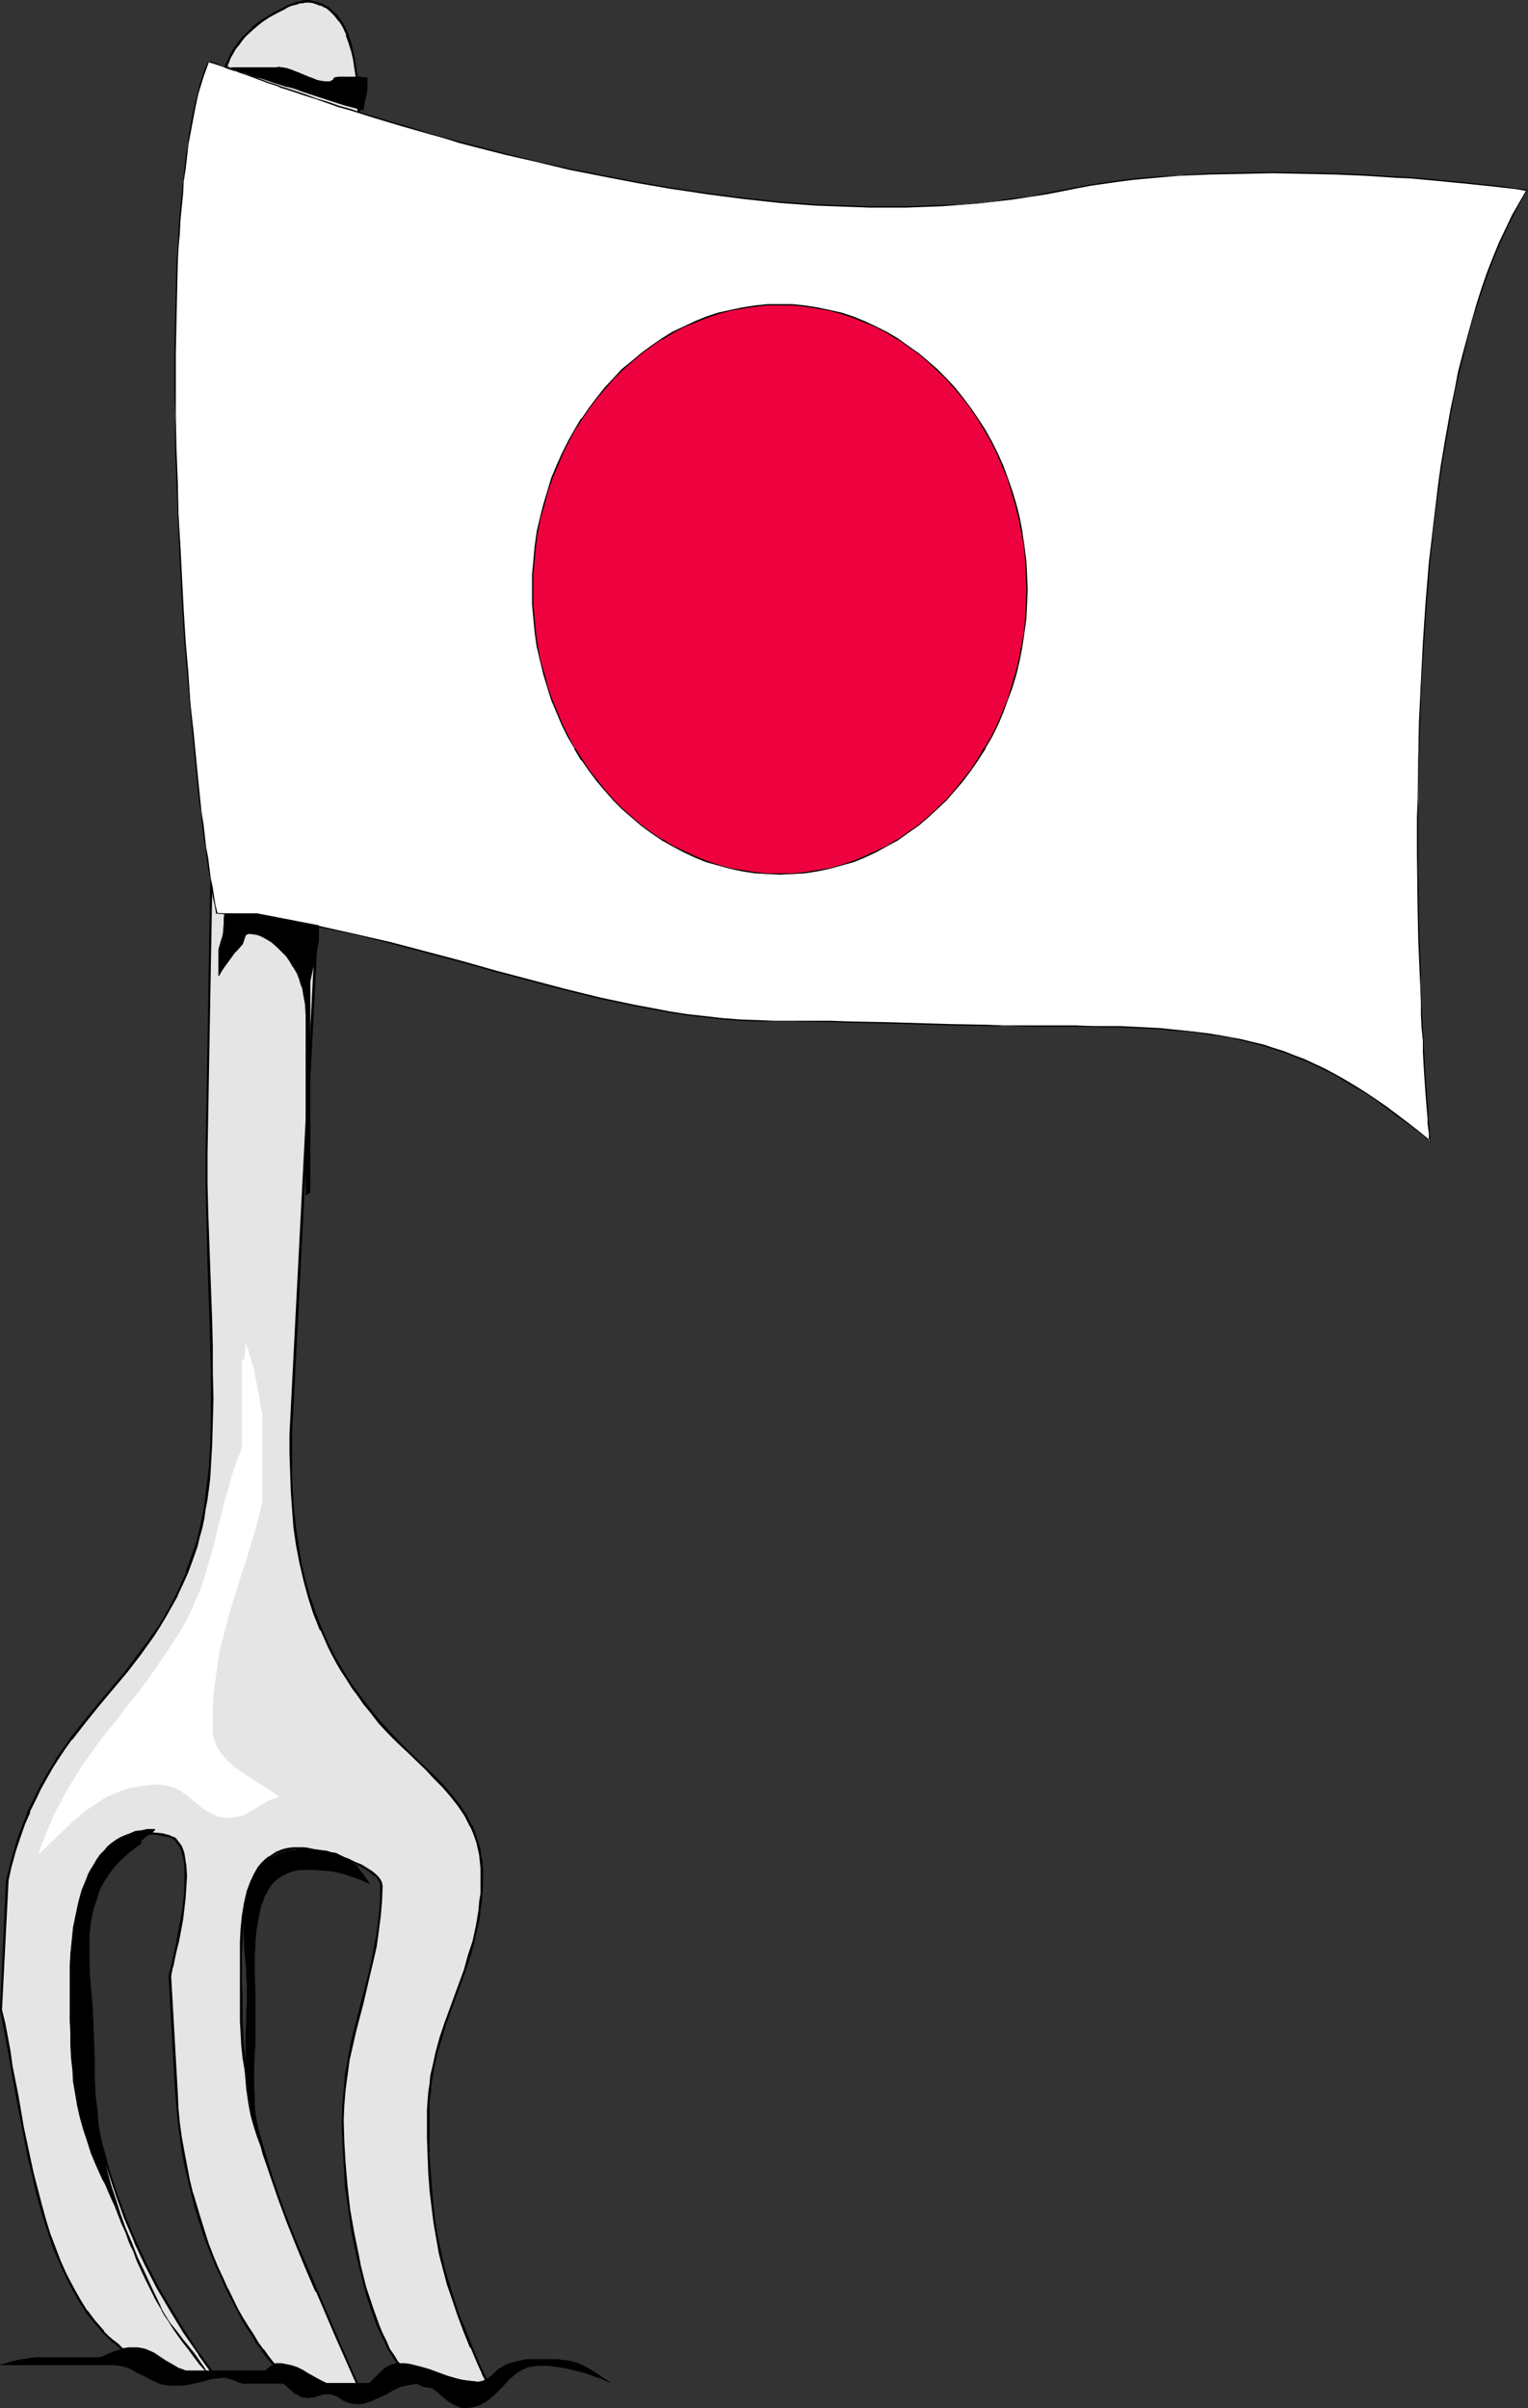 <?xml version="1.0" encoding="UTF-8" standalone="no"?>
<svg
   version="1.0"
   width="98.834mm"
   height="155.733mm"
   id="svg15"
   sodipodi:docname="Cuisine - Japanese.wmf"
   xmlns:inkscape="http://www.inkscape.org/namespaces/inkscape"
   xmlns:sodipodi="http://sodipodi.sourceforge.net/DTD/sodipodi-0.dtd"
   xmlns="http://www.w3.org/2000/svg"
   xmlns:svg="http://www.w3.org/2000/svg">
  <rect width="100%" height="100%" fill="#333333" stroke="none"/>
  <sodipodi:namedview
     id="namedview15"
     pagecolor="#ffffff"
     bordercolor="#000000"
     borderopacity="0.25"
     inkscape:showpageshadow="2"
     inkscape:pageopacity="0.0"
     inkscape:pagecheckerboard="0"
     inkscape:deskcolor="#d1d1d1"
     inkscape:document-units="mm" />
  <defs
     id="defs1">
    <pattern
       id="WMFhbasepattern"
       patternUnits="userSpaceOnUse"
       width="6"
       height="6"
       x="0"
       y="0" />
  </defs>
  <path
     style="fill:#e5e5e5;fill-opacity:1;fill-rule:evenodd;stroke:none"
     d="m 71.09,350.491 v 4.686 l 0.162,4.848 v 4.525 l 0.485,4.525 0.323,4.363 0.646,4.201 0.808,4.363 0.808,4.201 1.131,4.04 1.454,4.04 1.616,4.04 1.777,4.04 1.131,1.939 1.131,2.101 1.131,1.939 1.293,1.939 1.293,2.101 1.293,1.939 1.616,1.939 1.454,2.101 2.262,2.585 2.262,2.424 2.262,2.424 2.262,2.262 2.262,2.262 2.262,2.101 2.262,2.262 1.939,2.101 1.939,2.262 1.777,2.262 1.616,2.424 0.808,1.293 0.646,1.293 0.485,1.293 0.646,1.454 0.323,1.454 0.485,1.454 0.323,1.454 0.162,1.616 0.162,1.616 v 1.616 2.262 l -0.162,2.262 -0.162,2.101 -0.162,1.939 -0.323,2.101 -0.323,1.778 -0.969,3.717 -0.969,3.555 -1.131,3.393 -2.262,6.625 -2.585,6.787 -0.969,3.393 -0.969,3.555 -0.969,3.717 -0.323,1.778 -0.323,2.101 -0.162,1.939 -0.162,2.101 -0.162,2.262 v 2.262 4.686 l 0.162,4.525 0.162,4.201 0.323,4.201 0.485,3.878 0.485,3.878 0.646,3.878 0.646,3.717 0.969,3.717 0.969,3.555 1.131,3.878 1.454,3.717 1.454,4.04 1.616,3.878 1.777,4.201 1.131,2.262 0.969,2.101 -1.777,0.323 h -1.616 l -1.454,0.323 -1.454,0.162 -2.908,0.323 h -1.616 l -1.777,0.162 h -1.131 l -1.293,-0.323 -1.293,-0.485 -1.131,-0.646 -1.131,-0.97 -1.131,-0.97 -1.131,-1.293 -1.131,-1.454 -0.969,-1.454 -0.969,-1.616 -0.969,-1.939 -0.969,-1.939 -0.808,-2.101 -0.808,-2.262 -0.808,-2.262 -0.808,-2.262 -0.646,-2.585 -0.808,-2.424 -0.646,-2.585 -0.485,-2.747 -1.131,-5.332 -0.808,-5.656 -0.808,-5.656 -0.485,-5.494 -0.323,-5.494 v -5.332 -3.878 l 0.323,-3.717 0.485,-3.717 0.646,-3.555 0.646,-3.393 0.808,-3.555 1.777,-6.787 1.777,-6.948 0.808,-3.393 0.646,-3.555 0.646,-3.555 0.323,-3.717 0.323,-3.717 0.162,-3.878 v -0.485 l -0.162,-0.323 -0.162,-0.485 -0.323,-0.485 -0.808,-0.808 -0.969,-0.808 -1.131,-0.808 -1.454,-0.646 -1.616,-0.808 -1.454,-0.646 -3.393,-1.131 -1.777,-0.485 -1.616,-0.485 -1.454,-0.323 -1.454,-0.162 -1.293,-0.162 -0.969,-0.162 -1.454,0.162 -1.454,0.162 -1.293,0.323 -1.131,0.485 -1.131,0.485 -0.969,0.646 -0.808,0.808 -0.808,0.808 -0.808,0.97 -0.646,1.131 -0.646,1.131 -0.485,1.131 -0.485,1.293 -0.485,1.293 -0.323,1.293 -0.323,1.454 -0.485,3.07 -0.323,3.07 -0.162,3.232 v 3.393 6.625 3.07 3.232 3.07 l 0.162,2.909 0.162,3.07 0.323,2.909 0.485,2.909 0.323,3.07 0.485,2.909 0.646,2.909 1.293,5.817 1.616,5.656 1.777,5.656 2.1,5.817 2.1,5.494 2.262,5.656 2.262,5.656 2.424,5.656 5.009,11.15 4.847,11.311 -0.485,0.485 -0.485,0.485 -0.808,0.162 -0.646,0.323 h -0.969 l -0.969,0.162 -1.939,-0.162 -2.1,-0.323 -1.939,-0.323 h -0.969 l -0.808,-0.162 h -0.646 l -0.646,-0.162 h -0.646 l -0.808,-0.323 -0.808,-0.485 -0.808,-0.646 -0.969,-0.808 -1.131,-0.97 -0.969,-1.131 -1.131,-1.293 -1.131,-1.454 -1.293,-1.616 -1.131,-1.616 -1.293,-1.939 -1.131,-1.939 -1.293,-2.101 -1.293,-2.262 -1.293,-2.424 -1.131,-2.585 -1.293,-2.585 -1.131,-2.585 -1.131,-2.909 -1.131,-2.909 -1.131,-2.909 -0.969,-3.07 -0.969,-3.232 -0.808,-3.232 -0.969,-3.393 -0.646,-3.232 -0.646,-3.555 -0.646,-3.555 -0.485,-3.555 -0.323,-3.555 -0.162,-3.717 v 0 l -1.616,-28.44 0.162,-0.808 0.323,-0.97 0.162,-0.97 0.323,-0.97 0.485,-2.262 0.485,-2.585 0.485,-2.585 0.485,-2.747 0.323,-2.747 0.323,-2.747 0.323,-2.585 V 458.434 l -0.162,-2.262 -0.162,-1.131 v -1.131 l -0.323,-0.97 -0.323,-0.808 -0.323,-0.808 -0.323,-0.646 -0.485,-0.646 -0.485,-0.485 -0.646,-0.485 -0.646,-0.162 -1.777,-0.485 -1.777,-0.162 -1.454,-0.162 -1.454,0.162 -1.454,0.323 -1.293,0.323 -1.131,0.646 -1.131,0.646 -1.131,0.97 -0.969,0.97 -0.808,0.97 -0.969,1.293 -0.646,1.293 -0.808,1.293 -0.646,1.454 -0.485,1.616 -0.646,1.616 -0.323,1.616 -0.808,3.555 -0.646,3.555 -0.485,3.717 -0.162,3.555 -0.162,3.555 -0.162,3.393 v 3.232 3.232 l 0.162,3.07 v 3.07 l 0.323,3.232 0.323,3.07 0.323,3.07 0.485,3.07 0.485,3.07 0.485,2.909 0.646,3.07 1.454,5.979 1.616,5.817 1.939,5.979 2.262,5.656 2.424,5.817 2.585,5.494 2.908,5.656 3.07,5.494 3.393,5.332 3.554,5.494 3.878,5.171 -1.939,0.162 -1.939,-0.162 -1.939,-0.162 -1.777,-0.162 -1.616,-0.323 -1.777,-0.323 -1.616,-0.485 -1.616,-0.485 -1.454,-0.646 -1.454,-0.646 -1.454,-0.646 -1.293,-0.808 -1.454,-0.808 -1.293,-0.97 -1.131,-0.97 -1.293,-1.131 -1.131,-0.97 -1.131,-1.131 -2.1,-2.424 -1.939,-2.585 -1.939,-2.909 -1.616,-2.909 -1.616,-3.232 -1.293,-3.232 -1.454,-3.232 -1.131,-3.555 -1.131,-3.555 -1.131,-3.555 -0.969,-3.717 L 7.917,531.15 7.109,527.433 5.655,519.839 4.201,512.405 2.908,504.972 2.262,501.417 1.616,497.862 0.969,494.469 0.162,491.237 1.777,459.565 l 0.969,-3.717 0.969,-3.555 0.969,-3.393 1.131,-3.07 1.293,-3.07 1.293,-2.909 1.454,-2.747 1.293,-2.585 1.616,-2.424 1.454,-2.424 1.616,-2.424 1.616,-2.262 3.231,-4.201 3.393,-4.201 3.393,-4.04 3.393,-4.04 3.393,-4.201 1.616,-2.262 1.454,-2.262 1.616,-2.262 1.454,-2.424 1.454,-2.585 1.293,-2.585 1.293,-2.909 1.293,-2.747 1.131,-3.232 1.131,-3.07 0.646,-2.262 0.485,-2.101 0.485,-2.262 0.485,-2.424 0.323,-2.424 0.323,-2.424 0.323,-2.585 0.162,-2.747 0.162,-2.747 0.162,-2.747 0.162,-2.747 0.162,-2.909 v -5.979 -6.14 l -0.162,-6.302 -0.162,-6.464 -0.323,-6.625 -0.162,-6.625 -0.162,-6.787 -0.162,-6.787 -0.162,-6.787 -0.162,-6.948 4.524,-255.314 -0.323,-1.616 -0.162,-1.454 -0.162,-1.616 v -1.454 l 0.162,-1.293 0.323,-1.454 0.323,-1.293 0.485,-1.293 0.646,-1.131 0.485,-1.293 0.808,-1.131 0.646,-0.97 0.969,-1.131 0.808,-0.97 1.939,-1.778 1.939,-1.616 1.939,-1.454 2.1,-1.131 1.939,-0.97 0.969,-0.323 0.808,-0.323 0.808,-0.323 0.808,-0.162 0.808,-0.162 0.646,-0.162 h 0.646 0.485 l 0.969,0.162 0.969,0.323 0.808,0.323 0.808,0.323 0.646,0.485 0.646,0.485 0.808,0.646 0.485,0.646 1.131,1.293 0.969,1.616 0.808,1.778 0.646,1.939 0.646,1.939 0.485,2.101 0.323,2.101 0.162,2.101 0.485,4.201 0.162,2.101 v 1.939 z"
     id="path1" />
  <path
     style="fill:#000000;fill-opacity:1;fill-rule:evenodd;stroke:none"
     d="m 70.767,350.491 v 4.686 l 0.162,4.848 0.162,4.525 0.323,4.525 v 0 l 0.323,4.363 0.646,4.363 0.808,4.201 0.969,4.201 v 0 l 1.131,4.201 1.293,4.04 1.616,4.04 h 0.162 l 1.777,4.04 v 0 l 0.969,1.939 1.131,2.101 1.131,1.939 1.293,1.939 1.293,2.101 1.454,1.939 v 0 l 1.454,2.101 1.616,1.939 2.1,2.747 v 0 l 2.262,2.424 2.262,2.262 2.424,2.262 4.524,4.363 2.1,2.262 2.1,2.101 v 0 l 1.939,2.262 1.777,2.262 v 0 l 1.616,2.424 0.646,1.293 0.646,1.293 v -0.162 l 0.646,1.454 0.485,1.293 0.485,1.454 0.323,1.454 v 0 l 0.323,1.454 0.162,1.616 0.162,1.616 v 0 1.616 2.262 2.262 0 l -0.323,1.939 -0.162,2.101 -0.323,1.939 -0.323,1.939 -0.808,3.717 v 0 l -1.131,3.393 -0.969,3.555 -2.424,6.625 -2.424,6.625 -1.131,3.393 -0.969,3.555 v 0 l -0.808,3.717 -0.485,1.939 -0.162,1.939 -0.323,2.101 -0.162,2.101 v 0 l -0.162,2.262 v 2.262 4.686 l 0.162,4.525 0.162,4.201 0.323,4.201 v 0 l 0.485,4.04 0.485,3.878 0.646,3.717 0.646,3.717 0.969,3.717 v 0 l 0.969,3.717 1.293,3.717 1.293,3.878 1.454,3.878 1.616,4.04 h 0.162 l 1.777,4.201 0.969,2.101 v 0.162 l 1.131,2.101 0.162,-0.323 -1.777,0.162 -1.616,0.162 -1.454,0.162 -1.454,0.162 -2.908,0.323 v 0 l -1.616,0.162 h -1.777 -1.131 v 0 l -1.293,-0.323 v 0 l -1.131,-0.485 v 0.162 l -1.131,-0.808 v 0 l -1.131,-0.808 v 0 l -1.131,-0.97 -1.131,-1.293 v 0 l -0.969,-1.454 v 0.162 l -0.969,-1.616 -1.131,-1.616 -0.808,-1.939 -0.969,-1.939 v 0 l -0.808,-1.939 -0.808,-2.262 -0.808,-2.262 -0.808,-2.424 -0.808,-2.424 -0.646,-2.585 v 0 l -0.646,-2.585 -0.485,-2.585 -1.131,-5.494 -0.969,-5.494 -0.646,-5.656 -0.485,-5.656 v 0.162 l -0.323,-5.494 -0.162,-5.332 0.162,-3.878 v 0.162 l 0.323,-3.878 0.485,-3.555 0.485,-3.555 0.808,-3.555 0.808,-3.555 1.777,-6.787 1.616,-6.948 0.808,-3.393 0.808,-3.555 0.485,-3.555 0.485,-3.717 0.323,-3.717 v 0 l 0.162,-3.878 v 0 l -0.162,-0.485 v -0.485 h -0.162 l -0.162,-0.485 v 0 l -0.323,-0.323 v -0.162 l -0.808,-0.808 -0.969,-0.808 v 0 l -1.293,-0.808 -1.293,-0.808 -1.616,-0.646 v 0 l -1.616,-0.808 -3.393,-1.131 -1.616,-0.485 -1.616,-0.323 v 0 l -1.616,-0.323 -1.454,-0.323 -1.131,-0.162 h -0.162 -0.969 -1.454 v 0 l -1.454,0.162 -1.293,0.323 v 0 l -1.131,0.485 h -0.162 l -0.969,0.646 -0.969,0.646 h -0.162 l -0.969,0.808 v 0 l -0.808,0.808 v 0 l -0.808,0.97 v 0 l -0.646,1.131 -0.485,1.131 -0.646,1.131 v 0 l -0.485,1.293 -0.485,1.293 v 0.162 l -0.323,1.293 -0.323,1.454 -0.485,2.909 -0.323,3.232 v 0 l -0.162,3.232 v 3.393 6.625 3.07 3.232 3.07 l 0.162,2.909 0.162,3.07 v 0 l 0.323,3.07 0.485,2.909 0.323,2.909 0.646,2.909 0.485,2.909 1.454,5.817 v 0 l 1.454,5.817 1.939,5.656 1.939,5.656 2.1,5.656 2.262,5.656 2.262,5.494 2.424,5.656 h 0.162 l 4.847,11.311 v 0 l 5.009,11.311 v -0.323 l -0.485,0.485 v 0 l -0.485,0.485 v -0.162 l -0.646,0.323 v 0 l -0.808,0.162 h -0.808 v 0 l -0.969,0.162 -1.939,-0.162 v 0 l -2.1,-0.323 -1.939,-0.162 -0.808,-0.162 -0.969,-0.162 v 0 h -0.646 -0.646 l 0.646,0.485 0.646,0.162 v 0 h 0.808 l 0.969,0.162 1.939,0.323 1.939,0.323 h 0.162 1.939 0.969 v 0 l 0.969,-0.162 0.808,-0.162 v 0 l 0.808,-0.323 0.646,-0.323 v 0 l 0.485,-0.646 -5.009,-11.473 v 0 l -4.847,-11.311 v 0 l -2.424,-5.656 -2.424,-5.494 -2.262,-5.656 -2.1,-5.656 -1.939,-5.656 -1.777,-5.817 -1.616,-5.656 v 0 l -1.293,-5.656 -0.646,-3.07 -0.485,-2.909 -0.485,-2.909 -0.323,-2.909 -0.323,-3.07 v 0.162 l -0.162,-3.07 -0.162,-2.909 v -3.07 -3.232 l -0.162,-3.07 v -6.625 l 0.162,-3.393 0.162,-3.232 v 0.162 l 0.323,-3.232 0.485,-2.909 0.323,-1.454 0.323,-1.454 v 0 l 0.323,-1.293 0.485,-1.293 v 0.162 l 0.646,-1.293 0.485,-1.131 0.646,-0.97 v 0 l 0.808,-0.97 v 0 l 0.808,-0.808 v 0.162 l 0.969,-0.808 h -0.162 l 0.969,-0.808 1.131,-0.485 v 0.162 l 1.131,-0.485 v 0 l 1.293,-0.323 1.293,-0.323 v 0 h 1.454 0.969 v 0 l 1.293,0.162 1.454,0.323 1.454,0.323 v 0 l 1.616,0.485 1.616,0.485 3.393,1.131 1.616,0.646 v 0 l 1.454,0.646 1.454,0.808 1.131,0.808 v 0 l 0.969,0.808 V 458.434 l 0.808,0.97 -0.162,-0.162 0.323,0.485 v 0 l 0.162,0.323 v 0 l 0.162,0.485 v 0 0.323 0 3.878 0 l -0.323,3.717 -0.485,3.717 -0.646,3.555 -0.646,3.555 -0.808,3.393 -1.777,6.787 -1.777,6.948 -0.808,3.393 -0.646,3.555 -0.646,3.555 -0.323,3.717 -0.323,3.717 v 0 l -0.162,3.878 0.162,5.332 0.323,5.494 v 0 l 0.323,5.656 0.808,5.494 0.808,5.656 1.131,5.332 0.646,2.747 0.646,2.585 v 0 l 0.646,2.585 0.646,2.424 0.808,2.424 0.808,2.262 0.808,2.262 0.969,2.101 v 0 l 0.969,1.939 0.808,1.778 1.131,1.778 0.969,1.454 v 0.162 l 0.969,1.293 h 0.162 l 1.131,1.293 1.131,1.131 v 0 l 1.131,0.808 v 0 l 1.131,0.808 1.293,0.485 v 0 l 1.293,0.162 1.293,0.162 1.777,-0.162 h 1.616 v 0 l 3.07,-0.323 1.293,-0.323 1.454,-0.162 1.616,-0.162 2.262,-0.162 -1.293,-2.585 v 0 l -0.969,-2.101 -1.777,-4.201 v 0 l -1.616,-4.04 -1.616,-3.878 -1.293,-3.878 -1.131,-3.717 -1.131,-3.717 v 0 l -0.808,-3.717 -0.808,-3.717 -0.646,-3.717 -0.485,-3.878 -0.323,-4.04 v 0.162 l -0.323,-4.201 -0.323,-4.201 v -4.525 -4.686 -2.262 -2.262 0.162 l 0.323,-2.101 0.162,-2.101 0.323,-1.939 0.323,-1.939 0.808,-3.717 v 0 l 1.131,-3.555 0.969,-3.393 2.424,-6.625 2.424,-6.625 1.131,-3.393 0.969,-3.555 v -0.162 l 0.808,-3.555 0.485,-1.939 0.162,-1.939 0.323,-2.101 0.162,-2.101 v 0 l 0.162,-2.262 v -2.262 -1.616 0 l -0.162,-1.616 -0.323,-1.616 -0.162,-1.616 v 0 l -0.485,-1.454 -0.485,-1.454 -0.485,-1.454 -0.485,-1.293 h -0.162 l -0.646,-1.293 -0.646,-1.293 -1.616,-2.424 v 0 l -1.777,-2.262 -1.939,-2.262 v 0 l -2.1,-2.262 -2.262,-2.101 -4.524,-4.363 -2.262,-2.262 -2.262,-2.424 -2.262,-2.424 v 0 l -2.1,-2.585 -1.616,-2.101 -1.454,-1.939 v 0 l -1.454,-1.939 -1.293,-1.939 -1.293,-2.101 -1.131,-1.939 -1.131,-1.939 -0.969,-2.101 v 0.162 l -1.777,-4.04 v 0 l -1.616,-4.04 -1.454,-4.201 -1.131,-4.04 v 0 l -0.969,-4.201 -0.646,-4.201 -0.646,-4.201 -0.485,-4.525 v 0.162 l -0.323,-4.525 -0.162,-4.525 v -4.848 -4.686 z"
     id="path2" />
  <path
     style="fill:#000000;fill-opacity:1;fill-rule:evenodd;stroke:none"
     d="m 73.836,582.859 v 0 l -0.646,-0.162 v 0 l -0.646,-0.323 v 0.162 l -0.808,-0.485 -0.808,-0.646 v 0 l -0.969,-0.808 v 0 l -0.969,-0.97 -1.131,-1.131 -1.131,-1.293 v 0 l -1.131,-1.454 -1.131,-1.616 v 0.162 l -1.293,-1.778 -1.131,-1.939 -1.293,-1.939 -1.293,-2.101 -1.293,-2.262 -2.424,-5.009 v 0.162 l -1.131,-2.585 -1.293,-2.747 v 0 l -1.131,-2.747 -1.131,-2.909 -0.969,-3.07 -0.969,-3.07 -0.969,-3.232 -0.969,-3.232 v 0.162 l -0.808,-3.393 -0.646,-3.393 -0.646,-3.393 -0.646,-3.555 -0.485,-3.555 -0.323,-3.555 v 0 l -0.162,-3.717 v 0 l -1.616,-28.44 v 0 l 0.162,-0.808 v 0 l 0.162,-0.808 v -0.162 l 0.323,-0.97 0.162,-0.97 0.485,-2.262 0.646,-2.585 0.485,-2.585 0.485,-2.585 0.323,-2.747 0.323,-2.747 v -0.162 l 0.162,-2.585 0.162,-2.585 -0.162,-2.262 v -0.162 l -0.162,-0.97 -0.162,-1.131 -0.162,-0.97 v 0 l -0.323,-0.97 -0.323,-0.808 v 0 l -0.485,-0.646 v 0 l -0.485,-0.646 v 0 l -0.485,-0.646 -0.646,-0.323 h -0.162 l -0.646,-0.323 v 0 l -1.777,-0.485 -1.616,-0.162 h -0.162 l -1.454,-0.162 v 0 l -1.616,0.162 -1.293,0.323 h -0.162 l -1.131,0.323 -0.162,0.162 -1.131,0.485 -1.131,0.808 H 29.728 l -0.969,0.808 v 0 l -0.969,1.131 v 0 l -0.969,0.97 -0.808,1.293 v 0 l -0.808,1.293 -0.646,1.293 -0.162,0.162 -0.485,1.454 -0.646,1.454 -0.485,1.616 v 0.162 l -0.485,1.616 -0.808,3.393 -0.646,3.717 -0.323,3.555 v 0.162 l -0.323,3.555 -0.162,3.555 -0.162,3.393 v 3.232 3.232 l 0.162,3.07 0.162,3.07 0.162,3.232 v 0 l 0.646,6.14 0.485,3.07 0.485,3.07 0.646,3.07 0.485,2.909 1.454,5.979 v 0.162 l 1.777,5.817 1.939,5.817 2.1,5.817 2.424,5.656 v 0.162 l 2.585,5.494 2.908,5.656 3.231,5.494 3.231,5.332 3.716,5.333 v 0.162 l 3.716,5.171 0.323,-0.485 -1.939,0.162 -1.939,-0.162 h -1.939 0.162 l -1.777,-0.323 -1.777,-0.323 -1.616,-0.323 v 0 l -1.616,-0.485 -1.616,-0.485 -1.454,-0.646 v 0.162 l -1.616,-0.646 h 0.162 l -1.454,-0.808 -1.454,-0.808 -1.293,-0.808 -1.293,-0.808 v 0 l -1.131,-1.131 -1.293,-0.97 v 0 l -1.131,-0.97 -1.131,-1.131 h 0.162 l -2.262,-2.585 -1.939,-2.585 v 0.162 l -1.777,-2.909 -1.616,-2.909 -1.616,-3.07 v 0 l -1.454,-3.232 -1.293,-3.393 -1.293,-3.393 -1.131,-3.717 -0.969,-3.555 -0.969,-3.717 v 0 L 8.24,531.15 7.432,527.433 5.816,519.839 4.524,512.244 3.07,504.972 2.585,501.417 1.939,497.862 1.293,494.469 0.485,491.237 v 0 L 2.1,459.565 v 0 l 0.808,-3.717 v 0.162 l 0.969,-3.555 1.131,-3.393 1.131,-3.232 1.293,-2.909 H 7.271 l 1.454,-2.909 1.293,-2.747 1.454,-2.585 1.454,-2.585 1.454,-2.262 1.616,-2.424 1.616,-2.262 v 0.162 l 3.393,-4.363 3.393,-4.201 3.393,-4.04 3.393,-4.04 3.231,-4.201 1.616,-2.262 v 0 l 1.616,-2.262 1.454,-2.262 1.454,-2.424 1.454,-2.585 1.454,-2.585 v -0.162 l 1.293,-2.747 1.293,-2.909 v 0 l 1.131,-3.07 1.131,-3.232 0.485,-2.101 v 0 l 0.646,-2.262 0.485,-2.262 0.323,-2.262 0.485,-2.585 0.323,-2.424 0.323,-2.585 0.162,-2.585 v -0.162 l 0.162,-2.747 0.162,-2.747 0.162,-5.656 0.162,-5.979 -0.162,-6.14 v -6.302 l -0.162,-6.464 -0.485,-13.25 -0.485,-13.574 -0.162,-6.787 v -6.948 L 55.256,26.824 54.933,25.208 54.61,23.592 v 0.162 -1.616 -1.454 0.162 l 0.162,-1.454 0.323,-1.293 v 0 l 0.323,-1.293 0.485,-1.293 v 0 l -1.131,0.97 -0.323,1.454 v 0 l -0.162,1.293 -0.162,1.454 v 0 l -0.162,1.454 0.162,1.616 v 0 l 0.162,1.616 0.323,1.616 V 26.824 L 50.248,282.138 v 6.948 l 0.162,6.787 0.323,13.574 0.485,13.25 0.162,6.464 0.162,6.302 v 6.14 5.979 l -0.162,5.656 -0.162,2.747 -0.162,2.747 v 0 l -0.323,2.585 -0.323,2.585 -0.323,2.585 -0.323,2.424 -0.485,2.424 -0.485,2.101 -0.485,2.262 v 0 l -0.646,2.101 -1.131,3.232 -1.131,3.07 h 0.162 l -1.293,2.909 -1.293,2.747 v 0 l -1.293,2.585 -1.454,2.585 -1.454,2.424 -1.616,2.262 -1.616,2.262 v 0 l -1.616,2.101 -3.231,4.363 -3.393,4.04 -3.393,4.04 -3.393,4.201 -3.393,4.201 v 0.162 l -1.616,2.262 -1.616,2.262 -1.454,2.424 -1.454,2.424 -1.454,2.585 -1.293,2.747 -1.454,2.909 v 0 l -1.131,3.07 -1.293,3.232 -0.969,3.393 -0.969,3.393 v 0.162 L 1.454,459.565 0,491.237 l 0.646,3.393 0.646,3.393 0.646,3.393 0.646,3.555 1.293,7.433 1.454,7.433 1.454,7.595 0.969,3.878 0.808,3.717 v 0 l 0.969,3.717 1.131,3.717 1.131,3.555 1.131,3.393 1.454,3.393 1.454,3.232 v 0 l 1.616,3.232 1.616,2.909 1.777,2.747 v 0.162 l 2.1,2.585 2.1,2.424 v 0 l 1.131,1.131 1.131,1.131 v 0 l 1.293,0.97 1.131,0.97 v 0 l 1.454,0.97 1.293,0.808 1.293,0.808 1.454,0.808 v 0 l 1.616,0.646 v 0 l 1.454,0.485 1.454,0.646 1.777,0.485 v 0 l 1.616,0.323 1.777,0.323 1.777,0.162 v 0 l 1.939,0.162 h 1.939 2.424 l -4.201,-5.817 v 0.162 l -3.554,-5.494 -3.231,-5.333 -3.231,-5.494 -2.908,-5.656 -2.585,-5.494 v 0 l -2.424,-5.656 -2.1,-5.817 -1.939,-5.817 -1.616,-5.979 v 0.162 l -1.454,-5.979 -0.646,-3.07 -0.485,-3.07 -0.646,-3.07 -0.323,-3.07 -0.646,-6.14 v 0.162 l -0.323,-3.232 -0.162,-3.07 v -3.07 l -0.162,-3.232 0.162,-3.232 v -3.393 l 0.162,-3.555 0.323,-3.555 v 0 l 0.485,-3.717 0.646,-3.555 0.808,-3.393 0.323,-1.778 v 0 l 0.485,-1.454 0.646,-1.616 0.646,-1.454 v 0 l 0.646,-1.293 0.808,-1.293 v 0 l 0.808,-1.131 0.969,-1.131 h -0.162 l 0.969,-0.97 v 0 l 1.131,-0.808 h -0.162 l 1.131,-0.808 1.293,-0.485 v 0 l 1.293,-0.485 h -0.162 l 1.454,-0.162 1.454,-0.162 v 0 h 1.454 v 0 l 1.777,0.323 1.616,0.323 v 0 l 0.646,0.323 v 0 l 0.646,0.323 h -0.162 l 0.646,0.485 h -0.162 l 0.485,0.646 v 0 l 0.485,0.646 v 0 l 0.323,0.808 0.162,0.808 v 0 l 0.323,0.97 0.162,0.97 0.162,1.131 v 0 2.262 2.585 l -0.162,2.585 v 0 l -0.323,2.747 -0.485,2.747 -0.485,2.747 -0.485,2.585 -0.485,2.424 -0.485,2.262 -0.323,1.131 -0.162,0.97 v 0 l -0.323,0.808 v 0 l -0.162,0.808 1.616,28.602 v 0 l 0.323,3.717 v 0 l 0.323,3.555 0.485,3.717 0.485,3.393 0.646,3.555 0.808,3.393 0.808,3.232 v 0 l 0.808,3.393 0.969,3.07 0.969,3.07 1.131,3.07 1.131,2.909 1.131,2.747 v 0 l 1.293,2.747 1.131,2.585 v 0 l 2.585,5.009 1.131,2.262 1.293,2.101 1.293,1.939 1.131,1.939 1.293,1.616 v 0.162 l 1.131,1.616 1.293,1.454 v 0 l 1.131,1.131 0.969,1.131 1.131,1.131 v 0 l 0.969,0.808 v 0 l 0.808,0.646 0.969,0.485 v 0 l 0.646,0.323 h 0.808 v 0 h 0.646 z"
     id="path3" />
  <path
     style="fill:#000000;fill-opacity:1;fill-rule:evenodd;stroke:none"
     d="m 55.902,15.513 0.485,-1.293 0.646,-1.131 0.646,-1.131 0.808,-0.97 v 0 L 59.295,9.857 60.103,8.888 v 0 l 1.939,-1.778 v 0 L 63.981,5.494 v 0 l 1.939,-1.293 2.1,-1.131 1.939,-0.97 h -0.162 l 0.969,-0.485 v 0 l 0.969,-0.323 0.808,-0.162 0.808,-0.323 v 0 h 0.646 l 0.646,-0.162 v 0 h 0.646 v 0 h 0.485 l 0.969,0.162 h -0.162 l 0.969,0.323 0.808,0.323 V 1.293 l 0.808,0.485 0.808,0.323 h -0.162 l 0.646,0.485 v 0 l 0.646,0.646 0.646,0.646 v 0 l 1.131,1.454 V 5.171 l 0.969,1.616 0.808,1.778 h -0.162 l 0.646,1.778 0.646,2.101 v -0.162 l 0.485,2.101 0.323,2.101 0.323,2.101 0.323,4.363 v -0.162 l 0.162,2.101 v 1.939 L 70.767,350.491 H 71.413 L 88.054,26.824 87.893,24.885 v -2.101 0 L 87.408,18.583 87.085,16.482 86.762,14.22 86.277,12.281 V 12.119 L 85.792,10.18 85.146,8.241 v 0 L 84.338,6.464 83.369,4.848 v 0 l -1.131,-1.454 v 0 L 81.592,2.909 80.945,2.262 v 0 L 80.299,1.616 H 80.138 L 79.491,1.293 78.683,0.808 H 78.522 L 77.714,0.485 76.906,0.323 H 76.745 L 75.775,0 h -0.485 v 0 h -0.646 v 0 l -0.646,0.162 -0.808,0.162 v 0 L 72.382,0.485 71.574,0.808 70.605,1.131 v 0 l -0.969,0.485 v 0 l -1.939,0.97 -1.939,1.131 -2.1,1.293 v 0 L 61.557,6.625 V 6.787 L 59.78,8.564 H 59.618 L 58.811,9.534 58.003,10.503 v 0.162 l -0.808,0.97 -0.646,1.131 -0.646,1.293 -0.485,1.131 -0.162,0.162 -0.485,1.131 z"
     id="path4" />
  <path
     style="fill:#000000;fill-opacity:1;fill-rule:evenodd;stroke:#000000;stroke-width:0.162px;stroke-linecap:round;stroke-linejoin:round;stroke-miterlimit:4;stroke-dasharray:none;stroke-opacity:1"
     d="m 148.965,582.213 -2.262,-0.97 -1.131,-0.323 -1.131,-0.485 -1.939,-0.646 -2.1,-0.485 -1.939,-0.485 -2.1,-0.323 -2.262,-0.323 h -1.293 -1.293 l -1.454,0.162 -1.293,0.323 -1.131,0.485 -1.131,0.646 -0.969,0.808 -0.969,0.808 -1.777,1.939 -1.939,1.939 -0.969,0.808 -0.969,0.808 -1.131,0.646 -1.131,0.485 -1.293,0.323 -1.454,0.162 h -0.969 l -0.808,-0.323 -0.808,-0.323 -0.646,-0.323 -1.454,-0.97 -1.131,-0.97 -1.293,-1.131 -1.293,-0.97 -0.808,-0.323 -0.808,-0.323 -0.808,-0.162 -0.969,-0.162 -1.131,0.162 -0.969,0.162 -2.1,0.485 -1.777,0.808 -1.616,0.97 -1.777,0.808 -1.777,0.808 -0.969,0.323 -0.969,0.323 -1.131,0.162 h -1.131 l -0.969,-0.162 -0.969,-0.323 -0.808,-0.323 -1.454,-0.97 -0.808,-0.323 -0.969,-0.323 H 79.814 79.168 l -0.485,0.162 -1.131,0.323 -0.969,0.323 h -0.646 l -0.646,0.162 -0.808,-0.162 -0.969,-0.162 -0.646,-0.485 -0.808,-0.323 -0.646,-0.646 -0.646,-0.485 -0.646,-0.646 -0.808,-0.646 h -9.856 l -1.131,-0.323 -1.131,-0.485 -0.969,-0.323 -0.646,-0.162 -0.646,-0.162 -1.777,0.162 -1.454,0.162 -2.908,0.808 -2.908,0.646 -1.616,0.162 h -1.777 -1.131 l -0.969,-0.162 -0.969,-0.162 -0.808,-0.323 -1.777,-0.808 -1.454,-0.808 -1.777,-0.808 -1.616,-0.97 -0.808,-0.323 -1.131,-0.323 -0.969,-0.162 -0.969,-0.162 H 0.162 l 1.293,-0.323 0.969,-0.323 1.939,-0.485 2.1,-0.323 0.969,-0.162 1.293,-0.162 H 24.558 l 1.131,-0.485 0.969,-0.485 0.969,-0.323 0.323,-0.162 0.485,-0.162 0.969,-0.323 0.969,-0.323 1.131,-0.162 h 1.131 0.969 l 0.969,0.162 0.808,0.162 0.808,0.323 1.454,0.646 1.454,0.97 1.454,0.97 1.454,0.808 1.616,0.97 0.969,0.323 0.808,0.323 h 19.55 l 0.646,-0.646 0.646,-0.485 0.808,-0.485 0.323,-0.162 h 0.485 0.969 l 0.808,0.162 1.616,0.323 1.454,0.485 1.293,0.646 1.293,0.808 1.454,0.808 1.454,0.808 1.616,0.808 h 10.502 l 0.808,-0.808 0.808,-0.808 0.808,-0.808 0.808,-0.808 0.808,-0.646 0.969,-0.485 0.969,-0.323 0.485,-0.162 h 0.646 1.454 l 1.293,0.162 1.293,0.323 1.293,0.323 2.262,0.646 4.362,1.616 2.262,0.646 1.293,0.323 1.131,0.162 1.454,0.162 1.293,0.162 0.969,-0.162 0.808,-0.323 0.646,-0.323 0.646,-0.485 1.293,-1.131 0.646,-0.646 0.808,-0.485 0.808,-0.485 0.646,-0.323 1.616,-0.485 1.454,-0.323 1.454,-0.323 h 1.616 1.616 1.616 1.777 1.131 l 0.969,0.162 1.777,0.162 1.777,0.485 1.616,0.646 1.454,0.808 1.616,0.97 1.616,1.131 z"
     id="path5" />
  <path
     style="fill:#ffffff;fill-opacity:1;fill-rule:evenodd;stroke:none"
     d="m 259.801,46.538 3.393,-0.646 3.393,-0.646 3.393,-0.485 3.393,-0.485 3.716,-0.485 3.554,-0.323 7.432,-0.646 7.594,-0.323 7.755,-0.162 7.755,-0.162 7.755,0.162 7.755,0.162 7.432,0.323 7.271,0.485 3.716,0.162 3.393,0.323 3.554,0.323 3.231,0.323 3.393,0.323 3.07,0.323 3.07,0.323 2.908,0.323 2.908,0.485 2.585,0.323 -1.777,2.909 -1.616,3.232 -1.616,3.232 -1.616,3.393 -1.454,3.555 -1.454,3.717 -1.293,3.878 -1.293,3.878 -1.293,4.04 -1.131,4.201 -0.969,4.201 -1.131,4.201 -0.969,4.363 -0.808,4.525 -0.808,4.525 -0.808,4.686 -0.808,4.686 -0.646,4.686 -1.293,9.534 -0.969,9.534 -0.808,9.857 -0.646,9.695 -0.646,9.695 -0.323,9.695 -0.323,9.534 v 9.372 l -0.162,4.525 v 8.888 l 0.162,4.525 v 4.201 4.201 l 0.162,4.04 v 4.04 l 0.162,3.878 0.162,3.878 0.162,3.555 v 3.555 l 0.162,3.393 0.162,3.232 0.162,3.07 0.162,2.909 0.162,2.909 0.162,2.585 0.162,2.424 0.162,2.262 0.162,2.101 0.162,1.939 v 1.616 l 0.162,1.454 0.162,1.293 v 1.131 l 0.162,0.808 v 0.646 0.323 0.162 l -2.747,-2.262 -2.585,-2.262 -2.747,-1.939 -2.585,-1.939 -2.585,-1.778 -2.585,-1.778 -2.424,-1.454 -2.585,-1.454 -2.424,-1.454 -2.424,-1.293 -2.585,-1.131 -2.424,-1.131 -2.424,-0.97 -2.585,-0.97 -2.424,-0.808 -2.585,-0.808 -2.585,-0.646 -2.585,-0.646 -2.747,-0.485 -2.585,-0.646 -2.908,-0.323 -2.747,-0.485 -2.908,-0.323 -3.07,-0.162 -3.07,-0.323 -3.231,-0.162 -3.231,-0.162 -3.393,-0.162 h -3.393 l -3.554,-0.162 h -3.716 -3.878 -4.685 -4.685 -4.362 l -4.362,-0.162 -8.563,-0.162 -8.24,-0.323 -8.402,-0.162 -8.402,-0.162 -4.362,-0.162 h -4.524 -4.524 -4.685 l -4.362,-0.162 -4.201,-0.162 -4.201,-0.323 -4.201,-0.485 -4.362,-0.485 -4.201,-0.646 -4.201,-0.808 -4.362,-0.808 -8.563,-1.778 -8.402,-2.101 -8.563,-2.262 -8.563,-2.262 -8.725,-2.424 -8.402,-2.262 -8.563,-2.262 -8.563,-2.101 -8.563,-1.778 -4.201,-0.808 -4.201,-0.646 -4.201,-0.646 -4.362,-0.485 -4.201,-0.485 -4.201,-0.162 -0.485,-1.939 -0.323,-2.101 -0.323,-2.262 -0.485,-2.262 -0.323,-2.424 -0.323,-2.585 -0.485,-2.585 -0.323,-2.747 -0.323,-2.909 -0.485,-2.909 -0.323,-3.07 -0.323,-3.232 -0.323,-3.232 -0.323,-3.232 -0.323,-3.393 -0.323,-3.393 -0.646,-7.11 -0.646,-7.433 -0.646,-7.433 -0.485,-7.756 -0.485,-7.756 -0.323,-7.918 -0.323,-7.918 -0.323,-7.918 -0.323,-8.08 -0.162,-7.918 v -7.756 -7.756 l 0.162,-7.595 0.162,-7.433 0.162,-7.11 0.323,-3.555 0.162,-3.393 0.162,-3.393 0.323,-3.232 0.323,-3.232 0.162,-3.07 0.485,-3.07 0.323,-2.909 0.323,-2.909 0.485,-2.585 0.485,-2.747 0.485,-2.424 0.485,-2.424 0.646,-2.262 0.485,-2.101 0.646,-2.101 0.646,-1.939 0.646,-1.778 h 0.162 l 0.485,0.162 0.485,0.162 0.646,0.323 0.969,0.162 0.969,0.323 1.131,0.485 1.293,0.485 0.646,0.162 0.808,0.323 1.616,0.485 1.616,0.646 1.939,0.646 1.939,0.808 2.1,0.646 1.131,0.485 1.131,0.323 2.262,0.808 2.585,0.808 2.424,0.808 2.747,0.97 2.908,0.97 2.908,0.808 2.908,0.97 3.07,0.97 3.231,0.97 3.231,0.97 3.393,0.97 3.393,0.97 3.554,1.131 3.716,0.97 3.554,0.97 7.594,1.939 7.755,1.778 8.078,1.939 8.24,1.616 8.402,1.616 8.563,1.454 8.563,1.293 8.725,1.131 8.886,0.97 8.725,0.646 8.886,0.323 4.362,0.162 h 4.362 4.524 l 4.362,-0.162 4.362,-0.162 4.362,-0.323 4.201,-0.323 4.362,-0.485 4.201,-0.485 4.201,-0.646 4.201,-0.646 z"
     id="path6" />
  <path
     style="fill:#000000;fill-opacity:1;fill-rule:evenodd;stroke:none"
     d="m 259.962,46.7 3.231,-0.646 v 0 l 3.393,-0.646 3.393,-0.485 3.393,-0.485 3.716,-0.485 3.554,-0.323 7.432,-0.646 7.594,-0.323 7.755,-0.162 7.755,-0.162 7.755,0.162 7.755,0.162 7.432,0.323 7.271,0.485 3.716,0.162 3.393,0.323 3.554,0.323 3.231,0.323 3.393,0.323 3.07,0.323 3.07,0.323 2.908,0.323 2.908,0.323 2.585,0.485 v -0.323 l -1.777,3.07 v 0 l -1.777,3.07 -1.616,3.393 -1.616,3.393 -1.454,3.555 -1.454,3.717 -1.293,3.717 -1.293,4.04 -1.131,4.04 -1.131,4.04 -1.131,4.201 -1.131,4.363 -0.808,4.363 -0.969,4.525 -0.808,4.525 -0.808,4.525 v 0.162 l -0.808,4.686 -0.646,4.686 -1.131,9.534 -1.131,9.534 -0.808,9.857 -0.646,9.695 -0.485,9.695 -0.485,9.695 -0.162,9.534 -0.162,9.372 -0.162,4.525 v 8.888 l 0.162,12.927 0.162,8.08 0.162,3.878 0.162,3.878 0.162,3.555 0.162,3.555 v 3.393 l 0.162,3.232 0.323,3.07 v 2.909 l 0.162,2.909 0.162,2.585 0.162,2.424 0.162,2.262 0.162,2.101 0.162,1.939 0.162,1.616 v 1.454 l 0.162,1.293 0.162,1.131 v 0.808 0.646 0.323 0.162 l 0.323,-0.162 -2.747,-2.262 -2.747,-2.101 -2.747,-2.101 -2.585,-1.939 -2.585,-1.778 -2.424,-1.616 v 0 l -2.585,-1.616 -2.424,-1.454 v 0 l -2.585,-1.454 -2.424,-1.293 -2.424,-1.131 -2.424,-1.131 -2.585,-0.97 -2.424,-0.97 -2.585,-0.808 -2.424,-0.808 -2.747,-0.646 -2.585,-0.646 -2.585,-0.485 -2.747,-0.485 v 0 l -2.908,-0.485 -2.747,-0.323 -2.908,-0.323 -3.07,-0.323 -3.07,-0.323 -3.231,-0.162 -3.231,-0.162 -3.393,-0.162 h -3.393 -3.554 l -3.716,-0.162 h -8.563 -9.048 l -4.362,-0.162 -8.563,-0.162 -16.641,-0.485 -8.402,-0.162 -4.362,-0.162 h -9.048 -4.685 l -4.362,-0.162 -4.201,-0.162 -4.201,-0.323 -4.201,-0.485 -4.362,-0.485 -4.201,-0.646 v 0 l -4.201,-0.808 -4.362,-0.808 -8.402,-1.778 -8.563,-2.101 -8.563,-2.262 -8.563,-2.262 -8.563,-2.424 -8.563,-2.262 -8.563,-2.262 -8.563,-1.939 -8.563,-1.939 -4.201,-0.808 v 0 l -4.201,-0.646 -4.201,-0.646 -4.362,-0.485 -4.201,-0.485 -4.201,-0.162 h 0.162 l -0.485,-1.939 -0.323,-1.939 -0.323,-2.262 v 0 l -0.485,-2.262 -0.323,-2.424 -0.323,-2.585 -0.485,-2.585 -0.323,-2.747 -0.323,-2.909 -0.485,-2.909 -0.323,-3.07 -0.323,-3.232 -0.323,-3.232 -0.323,-3.232 -0.323,-3.393 -0.323,-3.393 -0.808,-7.11 -0.485,-7.433 -0.646,-7.433 -0.485,-7.756 -0.808,-15.674 -0.485,-7.918 -0.162,-7.918 -0.323,-8.08 -0.162,-7.918 v -7.756 -7.756 l 0.162,-7.595 0.162,-7.433 0.162,-7.11 0.162,-3.555 0.323,-3.393 0.162,-3.393 0.323,-3.232 0.323,-3.232 0.162,-3.07 0.485,-3.07 0.323,-2.909 0.323,-2.909 0.485,-2.585 v 0 l 0.485,-2.585 0.485,-2.585 0.485,-2.424 0.485,-2.262 0.646,-2.101 0.646,-2.101 0.646,-1.778 0.646,-1.778 h -0.162 0.162 v 0 l 0.323,0.162 0.646,0.162 2.424,0.808 1.131,0.485 1.454,0.485 0.646,0.162 0.808,0.323 1.454,0.485 1.777,0.646 3.878,1.454 2.1,0.646 0.969,0.485 1.131,0.323 4.847,1.616 2.585,0.808 2.747,0.97 2.747,0.97 2.908,0.808 3.07,0.97 3.07,0.97 3.231,0.97 3.231,0.97 3.393,0.97 3.393,0.97 3.554,0.97 3.554,1.131 3.716,0.97 7.594,1.939 7.755,1.778 8.078,1.939 8.24,1.616 8.402,1.616 8.402,1.454 h 0.162 l 8.563,1.293 8.725,1.131 8.886,0.97 8.725,0.646 8.886,0.323 4.362,0.162 h 4.362 4.524 l 4.362,-0.162 4.362,-0.162 4.362,-0.323 4.201,-0.323 4.362,-0.485 4.201,-0.485 4.201,-0.646 v 0 l 4.201,-0.646 4.201,-0.808 -0.162,-0.323 -4.201,0.808 -4.039,0.808 v 0 l -4.201,0.485 -4.201,0.646 -4.362,0.485 -4.201,0.323 -4.362,0.162 -4.362,0.162 -4.362,0.162 h -4.524 -4.362 l -4.362,-0.162 -8.886,-0.323 -8.725,-0.646 -8.886,-0.97 -8.725,-1.131 -8.563,-1.293 v 0 l -8.563,-1.454 -8.402,-1.616 -8.24,-1.616 -7.917,-1.778 -7.917,-1.939 -7.432,-1.939 -3.716,-0.97 -3.554,-0.97 -3.554,-0.97 -3.554,-1.131 L 98.395,30.541 95.002,29.571 91.932,28.602 88.701,27.632 85.792,26.663 82.884,25.855 80.138,24.885 77.391,24.077 74.806,23.108 69.959,21.492 68.828,21.168 67.697,20.684 65.596,20.037 61.88,18.583 60.103,18.098 58.488,17.452 57.841,17.29 57.033,16.967 55.741,16.482 54.61,16.159 52.025,15.19 51.54,15.028 H 51.055 50.894 l -0.808,1.778 -0.646,1.939 -0.646,1.939 -0.485,2.262 -0.646,2.262 -0.485,2.262 -0.485,2.585 -0.485,2.585 v 0.162 l -0.323,2.585 -0.485,2.909 -0.323,2.909 -0.323,3.07 -0.323,3.07 -0.323,3.232 -0.323,3.232 -0.162,3.393 -0.162,3.393 -0.323,3.555 -0.162,7.11 -0.162,7.433 -0.162,7.595 v 7.756 l 0.162,7.756 v 7.918 l 0.323,8.08 0.323,7.918 0.323,7.918 0.808,15.674 0.485,7.756 0.646,7.433 0.646,7.433 0.646,7.11 0.323,3.393 0.323,3.393 0.323,3.232 0.323,3.232 0.323,3.232 0.485,3.07 0.323,2.909 0.323,2.909 0.485,2.747 0.323,2.585 0.323,2.585 0.485,2.424 0.323,2.262 v 0.162 l 0.323,2.101 0.485,2.101 0.323,1.939 4.362,0.323 4.201,0.485 4.362,0.485 4.201,0.646 4.201,0.646 v 0 l 4.201,0.808 8.563,1.778 8.402,2.101 8.563,2.262 8.563,2.262 8.563,2.424 8.563,2.262 8.563,2.262 8.563,2.101 8.563,1.778 4.201,0.808 4.362,0.808 v 0 l 4.201,0.646 4.362,0.485 4.201,0.485 4.201,0.323 4.201,0.162 h 4.362 4.685 l 9.048,0.162 4.362,0.162 8.402,0.162 16.641,0.485 8.563,0.162 h 4.362 l 9.048,0.162 h 8.563 3.716 l 3.554,0.162 h 3.393 l 3.393,0.162 3.231,0.162 3.231,0.162 3.07,0.323 3.07,0.162 2.908,0.323 2.747,0.485 2.908,0.323 h -0.162 l 2.747,0.485 2.747,0.646 2.585,0.646 2.585,0.646 2.585,0.808 2.424,0.808 2.585,0.97 2.424,0.97 2.424,1.131 2.424,1.131 2.585,1.293 2.424,1.454 v 0 l 2.424,1.454 2.585,1.454 v 0 l 2.424,1.616 2.585,1.939 2.585,1.939 2.747,1.939 2.747,2.101 2.908,2.424 v -0.323 -0.323 -0.646 l -0.162,-0.808 v -1.131 l -0.162,-1.293 -0.162,-1.454 v -1.616 l -0.162,-1.939 -0.162,-2.101 -0.162,-2.262 -0.162,-2.424 -0.162,-2.585 -0.162,-2.909 -0.162,-2.909 -0.162,-3.07 -0.162,-3.232 -0.162,-3.393 -0.162,-3.555 v -3.555 l -0.162,-3.878 -0.162,-3.878 -0.162,-8.08 -0.162,-12.927 v -8.888 -4.525 l 0.162,-9.372 0.323,-9.534 0.323,-9.695 0.646,-9.695 0.646,-9.695 0.808,-9.857 0.969,-9.534 1.293,-9.534 0.646,-4.686 0.808,-4.686 v 0 l 0.808,-4.686 0.808,-4.525 0.808,-4.363 0.969,-4.363 1.131,-4.363 0.969,-4.201 1.131,-4.201 1.293,-4.04 1.293,-3.878 1.293,-3.717 1.454,-3.717 1.454,-3.555 1.616,-3.555 1.616,-3.232 1.616,-3.07 v 0 l 1.939,-3.232 -2.908,-0.323 -2.908,-0.485 -2.908,-0.323 -3.07,-0.323 -3.07,-0.323 -3.393,-0.323 -3.231,-0.323 -3.554,-0.323 -3.393,-0.323 -3.716,-0.162 -7.271,-0.485 -7.432,-0.323 -7.755,-0.162 -7.755,-0.162 -7.755,0.162 -7.755,0.162 -7.594,0.485 -7.432,0.485 -3.554,0.323 -3.716,0.485 -3.393,0.485 -3.393,0.485 -3.393,0.646 h -0.162 l -3.231,0.646 z"
     id="path7" />
  <path
     style="fill:#000000;fill-opacity:1;fill-rule:evenodd;stroke:#000000;stroke-width:0.162px;stroke-linecap:round;stroke-linejoin:round;stroke-miterlimit:4;stroke-dasharray:none;stroke-opacity:1"
     d="m 74.806,251.274 v 40.721 l 0.969,-0.485 v -51.548 l 2.1,-9.857 v -3.878 l -15.026,-2.909 h -7.917 l -0.162,1.131 v 1.131 l -0.162,2.262 -0.162,0.97 -0.323,0.97 -0.323,1.131 -0.323,1.131 v 6.464 l 0.646,-1.131 0.646,-0.97 1.293,-1.778 1.293,-1.778 0.808,-0.808 0.808,-0.97 0.323,-0.323 0.323,-0.97 0.162,-0.485 0.162,-0.485 0.162,-0.323 0.323,-0.162 0.485,-0.162 1.131,0.162 0.969,0.162 0.808,0.323 0.969,0.485 0.808,0.485 0.808,0.485 1.454,1.293 1.131,1.131 0.969,0.97 0.808,1.131 0.646,1.131 0.646,0.97 0.646,1.131 0.485,1.293 0.323,1.131 0.485,1.293 0.162,1.131 0.485,2.585 0.162,2.909 z"
     id="path8" />
  <path
     style="fill:#000000;fill-opacity:1;fill-rule:evenodd;stroke:#000000;stroke-width:0.162px;stroke-linecap:round;stroke-linejoin:round;stroke-miterlimit:4;stroke-dasharray:none;stroke-opacity:1"
     d="m 34.575,450.516 -1.616,1.131 -1.616,1.293 -1.293,1.131 -1.293,1.293 -1.131,1.293 -0.969,1.293 -0.969,1.454 -0.808,1.454 -0.646,1.293 -0.485,1.616 -0.485,1.454 -0.485,1.454 -0.323,1.616 -0.323,1.616 -0.162,1.616 -0.162,1.616 v 3.393 3.555 l 0.162,3.555 0.323,3.717 0.323,3.878 0.162,3.878 0.162,3.878 0.162,4.04 v 4.525 l 0.162,4.201 0.485,4.04 0.323,3.878 0.646,3.717 0.646,3.717 0.808,3.555 0.969,3.555 1.131,3.393 1.131,3.555 1.293,3.555 1.454,3.393 1.454,3.717 1.777,3.717 1.777,3.878 1.939,4.04 0.485,1.293 0.646,1.131 1.454,2.101 1.454,1.778 1.454,1.939 1.454,1.778 1.454,1.778 1.454,2.101 0.808,1.131 0.646,1.131 -1.616,-1.778 -1.454,-1.939 -1.293,-1.778 -1.293,-1.616 -1.293,-1.778 -1.131,-1.616 -2.1,-3.393 -2.1,-3.555 -1.777,-3.555 -0.969,-1.939 -0.969,-2.101 -0.969,-2.101 -0.808,-2.262 -0.646,-1.293 -0.485,-1.131 -0.808,-2.262 -0.969,-2.101 -0.808,-2.101 -0.808,-2.101 -0.969,-2.101 -0.969,-2.262 -0.485,-1.131 -0.646,-1.131 -1.454,-3.232 -1.293,-3.07 -0.969,-3.07 -0.969,-2.909 -0.808,-2.909 -0.646,-2.909 -0.485,-2.909 -0.485,-2.747 -0.162,-2.909 -0.323,-2.909 -0.162,-3.07 v -2.909 l -0.162,-3.232 v -10.18 -3.07 l 0.162,-3.07 0.323,-3.232 0.323,-3.232 0.646,-3.07 0.646,-3.07 0.808,-2.909 1.131,-2.747 0.485,-1.293 0.646,-1.131 0.808,-1.293 0.646,-1.131 0.808,-1.131 0.969,-0.97 0.808,-0.97 0.969,-0.808 1.131,-0.808 1.131,-0.646 1.131,-0.485 1.293,-0.485 1.131,-0.485 1.454,-0.162 1.454,-0.323 h 1.454 0.323 v 0.162 0 l -0.162,0.162 -0.162,0.162 -0.323,0.323 -0.808,0.485 -0.808,0.485 -0.646,0.646 -0.323,0.162 -0.162,0.323 v 0.323 z"
     id="path9" />
  <path
     style="fill:#000000;fill-opacity:1;fill-rule:evenodd;stroke:#000000;stroke-width:0.162px;stroke-linecap:round;stroke-linejoin:round;stroke-miterlimit:4;stroke-dasharray:none;stroke-opacity:1"
     d="m 90.316,460.373 -2.1,-0.97 -1.939,-0.646 -1.777,-0.646 -1.777,-0.485 -1.777,-0.323 -1.777,-0.162 -2.1,-0.162 H 74.806 73.513 l -1.293,0.162 -1.131,0.323 -1.131,0.485 -0.969,0.485 -0.969,0.646 -0.808,0.646 -0.808,0.808 -0.646,0.97 -0.485,0.97 -0.646,0.97 -0.323,1.131 -0.485,1.131 -0.323,1.293 -0.485,2.585 -0.485,2.909 -0.162,2.909 -0.162,3.07 v 3.07 l 0.162,6.14 v 2.909 2.909 2.262 2.101 1.939 l -0.162,2.101 -0.162,3.717 v 3.555 l 0.162,3.717 v 1.778 l 0.162,1.939 0.323,1.778 0.323,2.101 0.323,2.101 0.485,2.101 -0.969,-2.585 -0.808,-2.585 -0.646,-2.262 -0.485,-2.424 -0.323,-2.101 -0.323,-2.262 -0.162,-2.262 v -2.101 -4.525 -4.525 l 0.162,-2.424 v -2.424 l 0.162,-2.585 v -2.747 -1.939 l -0.162,-1.778 v -1.778 l -0.162,-1.778 -0.323,-3.232 -0.162,-3.232 v -3.232 -1.454 l 0.162,-1.616 0.323,-1.616 0.323,-1.778 0.323,-1.778 0.646,-1.778 0.323,-0.97 0.485,-0.97 0.646,-0.808 0.646,-0.808 0.646,-0.808 0.808,-0.646 0.808,-0.485 0.808,-0.485 0.969,-0.485 0.808,-0.323 1.131,-0.323 0.969,-0.323 2.1,-0.323 2.262,-0.162 1.454,0.162 h 1.293 l 1.131,0.162 1.293,0.162 0.969,0.323 1.131,0.162 0.969,0.485 0.969,0.485 0.808,0.485 0.808,0.646 0.969,0.646 0.808,0.646 0.646,0.97 0.808,0.97 0.646,0.97 z"
     id="path10" />
  <path
     style="fill:#000000;fill-opacity:1;fill-rule:evenodd;stroke:none"
     d="m 81.753,19.068 -0.162,0.323 -0.162,0.162 -0.646,0.323 -0.646,0.162 H 79.33 L 78.36,19.876 77.391,19.553 76.422,19.229 75.452,18.745 73.19,17.937 71.09,17.129 70.12,16.805 68.989,16.482 H 68.182 67.374 56.387 56.064 v 0 h 0.162 l 0.323,0.162 0.485,0.162 0.485,0.162 0.808,0.323 0.969,0.323 0.969,0.323 1.131,0.323 1.293,0.485 1.293,0.485 2.908,0.808 2.908,0.97 0.969,0.162 0.969,0.323 1.131,0.323 1.131,0.485 2.585,0.808 5.493,1.778 2.585,0.808 1.131,0.323 1.131,0.323 0.969,0.323 0.808,0.162 0.162,-0.808 0.162,-0.808 v -0.485 l 0.162,-0.485 0.162,-0.808 0.162,-0.485 0.162,-0.485 V 21.653 21.168 20.684 19.068 h -0.808 l -0.969,-0.162 h -2.1 -2.1 -0.969 z"
     id="path11" />
  <path
     style="fill:#000000;fill-opacity:1;fill-rule:evenodd;stroke:none"
     d="m 81.753,18.906 -0.323,0.323 h 0.162 l -0.323,0.323 -0.646,0.323 h 0.162 -0.808 0.162 -0.808 l -0.969,-0.162 v 0 L 77.553,19.553 76.422,19.068 75.452,18.745 73.19,17.775 71.09,16.967 70.12,16.644 69.151,16.482 h -0.162 l -0.808,-0.162 -0.808,0.162 H 56.387 l -0.323,-0.162 h -0.646 l 0.646,0.323 0.323,0.162 0.485,0.162 0.646,0.162 0.808,0.323 0.969,0.323 0.969,0.323 2.424,0.808 1.293,0.323 2.747,0.97 3.07,0.97 0.808,0.162 1.131,0.323 0.969,0.323 1.293,0.485 7.917,2.585 2.585,0.808 1.293,0.323 1.131,0.323 0.969,0.323 0.969,0.162 0.162,-0.97 0.162,-0.808 v -0.485 0 l 0.162,-0.485 0.162,-0.646 0.162,-0.646 v 0 -0.485 L 89.832,21.653 V 21.168 20.684 18.906 H 88.862 L 87.893,18.745 h -2.1 -2.1 -0.969 l -0.969,0.162 v 0.323 l 0.969,-0.162 h 0.969 2.1 2.1 l 0.969,0.162 h 0.808 v -0.162 1.616 l -0.162,0.485 v 0.485 0.808 l -0.162,0.485 v 0 l -0.162,0.485 -0.162,0.808 -0.162,0.485 v 0 0.485 L 88.701,26.016 88.539,26.824 88.862,26.663 87.893,26.501 86.923,26.339 85.792,25.855 84.661,25.531 82.076,24.723 73.998,22.138 72.867,21.815 71.736,21.492 70.767,21.007 69.959,20.845 66.889,19.876 64.142,19.068 62.688,18.583 60.426,17.775 59.295,17.452 58.488,17.129 57.68,16.967 57.033,16.644 56.549,16.482 h -0.323 l -0.162,-0.162 v 0.323 0 h 0.323 10.987 0.808 0.808 v 0 l 0.969,0.323 1.131,0.323 2.1,0.808 2.1,0.808 1.131,0.485 0.969,0.323 0.969,0.323 v 0 l 0.969,0.162 h 0.808 l 0.646,-0.162 0.646,-0.323 0.323,-0.323 0.162,-0.323 -0.162,0.162 z"
     id="path12" />
  <path
     style="fill:#ed023f;fill-opacity:1;fill-rule:evenodd;stroke:none"
     d="m 130.224,144.139 v -3.717 l 0.323,-3.393 0.323,-3.555 0.485,-3.393 0.646,-3.393 0.969,-3.393 0.969,-3.232 0.969,-3.07 1.293,-3.07 1.293,-3.07 1.454,-2.909 1.616,-2.747 1.616,-2.747 1.777,-2.585 1.939,-2.585 1.939,-2.424 2.1,-2.262 2.262,-2.262 2.262,-2.101 2.424,-1.939 2.424,-1.778 2.585,-1.616 2.585,-1.616 2.585,-1.293 2.747,-1.293 2.908,-1.131 2.747,-0.97 3.07,-0.808 2.908,-0.485 3.07,-0.485 3.07,-0.323 h 3.07 3.07 l 3.07,0.323 3.07,0.485 2.908,0.485 3.07,0.808 2.747,0.97 2.908,1.131 2.747,1.293 2.585,1.293 2.585,1.616 2.585,1.616 2.424,1.778 2.424,1.939 2.262,2.101 2.262,2.262 1.939,2.262 2.1,2.424 1.939,2.585 1.777,2.585 1.616,2.747 1.616,2.747 1.454,2.909 1.293,3.07 1.131,3.07 1.131,3.07 0.969,3.232 0.808,3.393 0.646,3.393 0.646,3.393 0.323,3.555 0.162,3.393 0.162,3.717 -0.162,3.555 -0.162,3.555 -0.323,3.393 -0.646,3.393 -0.646,3.393 -0.808,3.393 -0.969,3.232 -1.131,3.07 -1.131,3.07 -1.293,3.07 -1.454,2.909 -1.616,2.747 -1.616,2.747 -1.777,2.585 -1.939,2.585 -2.1,2.424 -1.939,2.262 -2.262,2.262 -2.262,1.939 -2.424,2.101 -2.424,1.778 -2.585,1.616 -2.585,1.616 -2.585,1.293 -2.747,1.293 -2.908,1.131 -2.747,0.808 -3.07,0.808 -2.908,0.646 -3.07,0.485 -3.07,0.323 h -3.07 -3.07 l -3.07,-0.323 -3.07,-0.485 -2.908,-0.646 -3.07,-0.808 -2.747,-0.808 -2.908,-1.131 -2.747,-1.293 -2.585,-1.293 -2.585,-1.616 -2.585,-1.616 -2.424,-1.778 -2.424,-2.101 -2.262,-1.939 -2.262,-2.262 -2.1,-2.262 -1.939,-2.424 -1.939,-2.585 -1.777,-2.585 -1.616,-2.747 -1.616,-2.747 -1.454,-2.909 -1.293,-3.07 -1.293,-3.07 -0.969,-3.07 -0.969,-3.232 -0.969,-3.393 -0.646,-3.393 -0.485,-3.393 -0.323,-3.393 -0.323,-3.555 z"
     id="path13" />
  <path
     style="fill:#000000;fill-opacity:1;fill-rule:evenodd;stroke:none"
     d="m 130.385,144.139 v -3.717 l 0.323,-3.393 0.323,-3.555 0.485,-3.393 v 0 l 0.646,-3.393 0.969,-3.232 0.808,-3.232 1.131,-3.232 1.293,-3.07 1.293,-3.07 1.454,-2.909 1.454,-2.747 v 0 l 1.777,-2.747 v 0 l 1.777,-2.585 1.939,-2.585 1.939,-2.262 2.1,-2.424 2.1,-2.101 2.424,-2.101 2.262,-1.939 2.424,-1.778 2.585,-1.778 v 0.162 l 2.585,-1.616 v 0 l 2.747,-1.454 2.747,-1.131 2.747,-1.131 2.908,-0.97 2.908,-0.808 2.908,-0.485 v 0 l 3.07,-0.485 3.07,-0.323 h 3.07 3.07 l 3.07,0.323 3.07,0.485 v 0 l 2.908,0.485 2.908,0.808 2.908,0.97 2.747,1.131 2.747,1.131 2.747,1.454 2.585,1.616 v -0.162 l 2.424,1.778 2.585,1.778 2.262,1.939 2.262,2.101 2.262,2.101 2.1,2.424 1.939,2.262 1.939,2.585 1.777,2.585 v 0 l 1.616,2.747 v 0 l 1.616,2.747 1.454,2.909 1.293,3.07 1.293,3.07 0.969,3.232 0.969,3.232 0.808,3.232 0.646,3.393 v 0 l 0.646,3.393 0.323,3.555 0.162,3.393 0.162,3.717 -0.162,3.555 -0.162,3.555 -0.323,3.393 -0.646,3.393 v 0 l -0.646,3.393 -0.808,3.232 -0.969,3.232 -0.969,3.232 -1.293,3.07 -1.293,3.07 -1.454,2.909 -1.616,2.747 v -0.162 l -1.616,2.747 v 0 l -1.777,2.747 -1.939,2.424 -1.939,2.424 -2.1,2.424 -2.262,2.101 -2.262,2.101 -2.262,1.939 -2.585,1.778 -2.424,1.778 v -0.162 l -2.585,1.616 -2.747,1.293 -2.747,1.293 -2.747,1.131 -2.908,0.97 -2.908,0.808 -2.908,0.485 v 0 l -3.07,0.485 -3.07,0.323 h -3.07 -3.07 l -3.07,-0.323 -3.07,-0.485 v 0 l -2.908,-0.485 -2.908,-0.808 -2.908,-0.97 -2.747,-1.131 -2.747,-1.293 -2.747,-1.293 v 0 l -2.585,-1.616 v 0.162 l -2.585,-1.778 -2.424,-1.778 -2.262,-1.939 -2.424,-2.101 -2.1,-2.101 -2.1,-2.424 -1.939,-2.424 -1.939,-2.424 -1.777,-2.747 v 0 l -1.777,-2.747 v 0.162 l -1.454,-2.747 -1.454,-2.909 -1.293,-3.07 -1.293,-3.07 -1.131,-3.232 -0.808,-3.232 -0.969,-3.232 -0.646,-3.393 v 0 l -0.485,-3.393 -0.323,-3.393 -0.323,-3.555 v -3.555 h -0.323 v 3.555 l 0.323,3.555 0.323,3.393 0.485,3.393 v 0 l 0.808,3.393 0.808,3.393 0.969,3.232 0.969,3.07 1.293,3.07 1.293,3.07 1.454,2.909 1.616,2.747 v 0.162 l 1.616,2.747 h 0.162 l 1.777,2.585 1.939,2.585 1.939,2.262 2.1,2.424 2.1,2.101 2.424,2.101 2.262,1.939 2.424,1.778 2.585,1.778 v 0 l 2.585,1.454 v 0 l 2.747,1.454 2.747,1.293 2.747,1.131 2.908,0.808 2.908,0.808 3.07,0.646 v 0 l 3.07,0.485 3.07,0.162 3.07,0.162 3.07,-0.162 3.07,-0.162 3.07,-0.485 v 0 l 3.07,-0.646 2.908,-0.808 2.908,-0.808 2.747,-1.131 2.747,-1.293 2.585,-1.454 2.747,-1.454 v 0 l 2.424,-1.778 2.585,-1.778 2.262,-1.939 2.262,-2.101 2.262,-2.101 2.1,-2.424 1.939,-2.262 1.939,-2.585 1.777,-2.585 v 0 l 1.777,-2.747 v -0.162 l 1.616,-2.747 1.454,-2.909 1.293,-3.07 1.131,-3.07 1.131,-3.07 0.969,-3.232 0.808,-3.393 0.646,-3.393 v 0 l 0.485,-3.393 0.485,-3.393 0.162,-3.555 0.162,-3.555 -0.162,-3.717 -0.162,-3.393 -0.485,-3.555 -0.485,-3.393 v -0.162 l -0.646,-3.393 -0.808,-3.232 -0.969,-3.232 -1.131,-3.232 -1.131,-3.07 -1.293,-2.909 -1.454,-2.909 -1.616,-2.909 v 0 l -1.777,-2.747 v 0 l -1.777,-2.585 -1.939,-2.585 -1.939,-2.424 -2.1,-2.262 -2.262,-2.262 -2.262,-1.939 -2.262,-1.939 -2.585,-1.778 -2.424,-1.778 v 0 l -2.747,-1.616 -2.585,-1.293 -2.747,-1.293 -2.747,-1.131 -2.908,-0.97 -2.908,-0.646 -3.07,-0.646 v 0 l -3.07,-0.485 -3.07,-0.323 h -3.07 -3.07 l -3.07,0.323 -3.07,0.485 v 0 l -3.07,0.646 -2.908,0.646 -2.908,0.97 -2.747,1.131 -2.747,1.293 -2.747,1.293 v 0 l -2.585,1.616 v 0 l -2.585,1.778 -2.424,1.778 -2.262,1.939 -2.424,1.939 -2.1,2.262 -2.1,2.262 -1.939,2.424 -1.939,2.585 -1.777,2.585 h -0.162 l -1.616,2.747 v 0 l -1.616,2.909 -1.454,2.909 -1.293,2.909 -1.293,3.07 -0.969,3.232 -0.969,3.232 -0.808,3.232 -0.808,3.393 v 0.162 l -0.485,3.393 -0.323,3.555 -0.323,3.393 v 3.717 z"
     id="path14" />
  <path
     style="fill:#ffffff;fill-opacity:1;fill-rule:evenodd;stroke:none"
     d="m 59.134,332.555 v 21.33 l -1.293,3.393 -1.131,3.232 -0.808,3.07 -0.969,3.07 -0.646,2.909 -0.808,2.909 -1.293,5.494 -1.616,5.494 -0.808,2.747 -0.969,2.747 -1.293,2.909 -1.293,2.909 -1.454,2.747 -0.969,1.616 -0.969,1.454 -2.424,3.717 -2.424,3.555 -2.262,3.232 -2.424,3.232 -2.424,2.909 -2.262,3.07 -2.262,2.747 -2.262,2.909 -2.1,2.909 -2.1,3.07 -1.939,3.07 -1.939,3.232 -1.777,3.393 -0.969,1.778 -0.808,1.939 -0.808,1.939 -0.808,1.939 -0.808,2.101 -0.646,2.101 3.393,-3.393 3.231,-3.07 1.616,-1.616 1.616,-1.293 1.616,-1.454 1.777,-1.131 1.616,-1.131 1.777,-1.131 1.939,-0.808 1.939,-0.808 2.1,-0.646 2.1,-0.323 2.262,-0.323 2.424,-0.162 1.293,0.162 1.293,0.323 1.131,0.323 1.131,0.485 0.969,0.646 0.969,0.646 1.939,1.616 1.777,1.454 0.969,0.646 1.131,0.646 0.969,0.485 1.131,0.485 1.293,0.162 1.293,0.162 0.969,-0.162 0.808,-0.162 0.808,-0.162 0.808,-0.162 1.454,-0.808 2.747,-1.616 1.293,-0.808 1.616,-0.808 0.808,-0.162 0.969,-0.323 -2.747,-1.939 -2.908,-1.778 -2.747,-1.778 -2.585,-1.778 -0.969,-0.97 -1.131,-0.97 -0.969,-1.131 -0.808,-1.131 -0.646,-1.293 -0.485,-1.293 -0.323,-1.454 v -1.778 -1.939 -1.939 l 0.162,-3.878 0.485,-3.555 0.485,-3.393 0.485,-3.393 0.808,-3.232 0.808,-3.07 0.808,-3.232 0.969,-3.07 0.969,-3.07 0.969,-3.232 1.131,-3.232 0.969,-3.393 1.131,-3.555 0.969,-3.717 0.969,-3.878 v -21.33 l -0.485,-2.424 -0.323,-2.262 -0.808,-4.04 -0.323,-2.101 -0.646,-2.101 -0.646,-2.101 -0.323,-1.131 -0.485,-1.131 v -0.162 h -0.162 v 0 0.97 0.808 l -0.162,0.97 v 0.808 l -0.162,0.323 -0.162,0.162 -0.162,0.162 z"
     id="path15" />
</svg>
